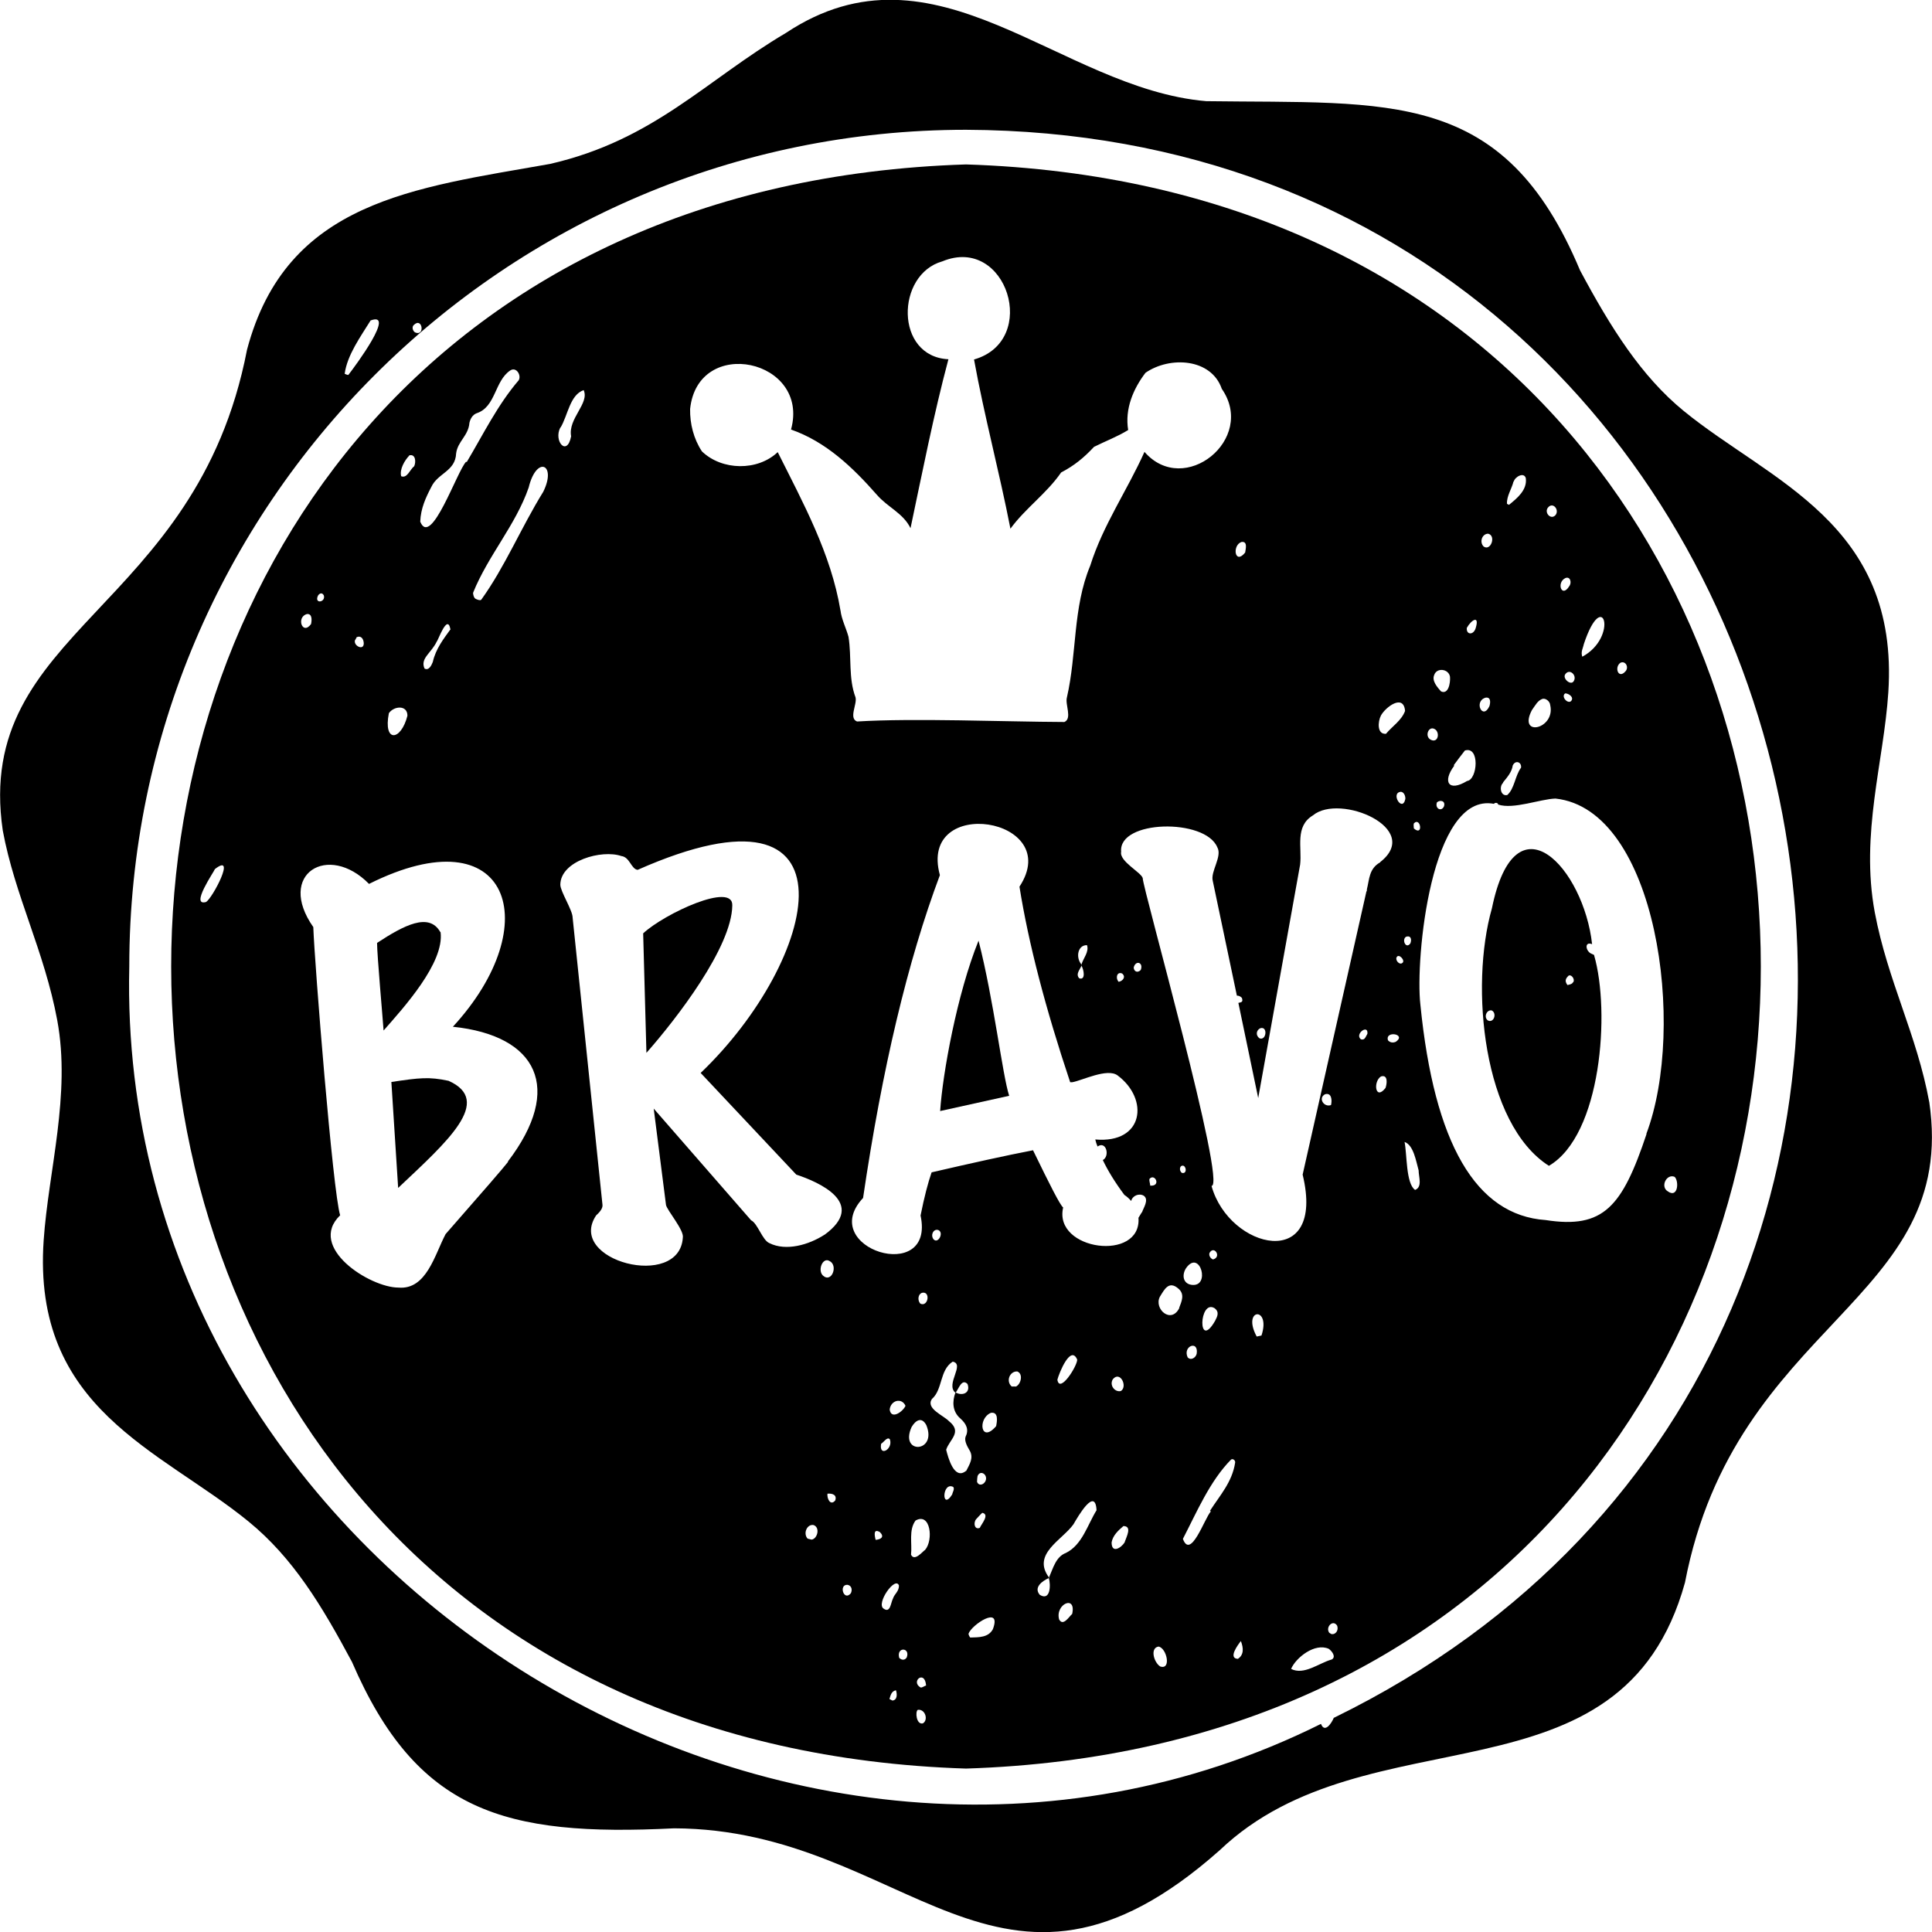 <?xml version="1.0" encoding="UTF-8"?><svg id="b" xmlns="http://www.w3.org/2000/svg" viewBox="0 0 76.96 76.97"><g id="c"><path d="M37.44,44.26l2.76-.61c-.27-.83-.61-3.8-1.22-6.18-.86,2.13-1.43,5.29-1.53,6.79"/><path d="M17.85,43.05c-.76-.16-1.13-.12-2.26.05l.27,4.22c1.96-1.85,3.81-3.47,2-4.27"/><path d="M17.54,37.13c-.45-.8-1.45-.27-2.52.43,0,.48.23,3.04.26,3.49.78-.89,2.43-2.69,2.27-3.92"/><path d="M29.17,36.07c.04-.95-2.7.32-3.55,1.11l.13,4.76c1.2-1.36,3.4-4.21,3.42-5.87"/><path d="M76.85,43.9c-.49-2.68-1.66-4.84-2.17-7.56-.58-3.12.36-6,.54-8.76.44-6.73-4.71-8.4-8.15-11.21-1.69-1.38-2.91-3.32-4.13-5.6-3.04-7.26-7.56-6.64-14.89-6.74-5.86-.5-10.77-6.68-16.74-2.72-3.2,1.89-5.26,4.27-9.4,5.22-5.41.96-10.5,1.47-12.07,7.4C7.82,24.39-1.06,25.05.11,33.08c.48,2.6,1.66,4.81,2.17,7.56.55,2.96-.35,6-.54,8.76-.47,6.73,4.64,8.34,8.15,11.2,1.79,1.46,2.93,3.36,4.13,5.6,2.58,5.97,6.07,6.97,12.83,6.63,9.28.03,12.94,8.68,21.74.87,5.91-5.63,16.01-1.55,18.53-10.66,2.01-10.44,10.91-11.15,9.73-19.15M16.49,12.94c.34-.32.45.48.04.3-.1-.07-.13-.23-.04-.3M14.75,12.77c1.04-.4-.59,1.8-.87,2.16-.02.02-.1-.02-.15-.04.1-.75.64-1.49,1.03-2.12M53.13,68.43c-.08.2-.36.63-.51.24-21.23,10.56-48.04-6.29-47.47-30.17,0-18.38,14.95-33.33,33.33-33.33,35.25.14,45.87,48.02,14.65,63.26"/><path d="M63.5,38.04s-.09-.04-.13-.06c-.21-.11-.26-.49.05-.37-.33-3-3.05-6.02-3.99-1.43-.89,3.12-.35,8.59,2.27,10.26,2.09-1.22,2.45-6.14,1.8-8.39M59.34,40.67s-.05-.01-.07-.02c-.18-.13-.05-.44.15-.4.19.09.12.42-.07.42M62.64,39.16c-.05.05-.13.06-.2.08-.12-.16-.08-.26.05-.38.14-.05.28.21.15.29"/><path d="M38.48,6.55c-42.22,1.34-42.21,62.56,0,63.9,42.22-1.34,42.21-62.56,0-63.9M60.3,19.18c.05-.19.41-.39.48-.13.06.47-.35.8-.67,1.06-.01,0-.05-.03-.08-.04-.02-.3.19-.6.26-.89M59.87,31.17c.17-.21.35-.41.39-.68.11-.23.36-.13.33.09-.24.32-.26.84-.55,1.09-.27.06-.33-.35-.16-.49M59.28,21.26c.33.08.1.71-.18.51-.18-.18-.06-.51.18-.51M59.18,27.79c.22-.03.19.21.15.34-.27.58-.64-.2-.15-.34M58.43,25.01c.18-.32.52-.53.35.02-.09.28-.38.26-.35-.02M58.34,29.9c.62-.21.52,1.16.1,1.21-.74.45-.99.03-.51-.61,0,0-.02-.01-.02-.02.14-.19.29-.39.44-.58M57.13,26.89c.1-.31.58-.25.63.07.02.26-.07.72-.36.58-.15-.17-.37-.42-.27-.65M57.52,32.12c-.1.23-.37.09-.28-.16.13-.11.35-.06.28.16M57.19,29.07c.17.16.08.53-.19.4-.28-.13-.08-.62.19-.4M56.32,32.8c.27-.28.39.54,0,.2,0-.05-.02-.14,0-.2M55.01,28.5c.18-.33.9-.88.96-.18-.14.38-.51.61-.76.91-.36.03-.33-.48-.2-.73M55.98,31.83c-.12.55-.61-.26-.17-.29.13.02.18.19.17.29M50.2,40.96c.31-.1.25.51-.03.4-.16-.12-.13-.32.03-.4M49.45,21.59c.26-.04.17.28.15.42-.41.51-.53-.28-.15-.42M17.18,19.4c.26-.56.96-.62.99-1.34.06-.48.49-.7.53-1.22.04-.17.13-.32.29-.38.76-.25.71-1.28,1.33-1.7.25-.17.46.2.34.39-.84.98-1.41,2.15-2.07,3.26,0,0-.01-.01-.02-.02-.36.36-1.4,3.45-1.83,2.39.02-.53.22-.96.44-1.38M17.95,25.06c-.28.39-.59.78-.71,1.31-.05.13-.16.36-.33.26-.18-.41.27-.61.49-1.08.05-.03.42-1.12.54-.49M16.3,18.14c.25-.07.28.25.2.43-.17.13-.28.5-.52.4-.07-.28.14-.63.32-.82M15.49,28.41c.2-.29.74-.34.74.1-.26,1.02-.97,1.08-.74-.1M14.16,25.48s.02-.05.05-.1c.17-.07.27.06.28.24.01.33-.45.09-.34-.14M12.67,23.72c.07-.1.17-.12.23,0,.08.28-.4.35-.23,0M8.21,35.93c-.66.19.34-1.24.35-1.31.87-.68-.09,1.15-.35,1.31M12.23,24.46c.22-.02.19.27.16.4-.35.47-.6-.29-.16-.4M20.24,46.28c-.16.21-.99,1.17-2.49,2.88-.43.81-.76,2.23-1.88,2.13-1.13,0-3.65-1.6-2.32-2.88-.29-.91-1.02-10.04-1.07-11.48-1.48-2.11.59-3.38,2.22-1.72,5.62-2.81,7.09,1.62,3.34,5.69,3.37.35,4.42,2.45,2.19,5.37M21.64,19.59c-.89,1.44-1.52,2.98-2.47,4.3-.04.04-.16,0-.23-.04-.06-.03-.11-.19-.09-.25.6-1.48,1.69-2.68,2.21-4.18.31-1.29,1.13-.94.58.17M22.33,17.03c.29-.48.37-1.3.92-1.49.24.53-.63,1.13-.5,1.84-.16.83-.71.19-.43-.35M32.33,61.33s-.11-.03-.16-.04c-.19-.21-.02-.59.24-.54.27.1.15.55-.08.58M32.78,50.81c-.22-.21-.01-.74.26-.58.36.17.09.9-.26.58M33.27,59.77c-.18.22-.33-.05-.31-.27.2-.02.39.05.31.27M32.85,49.18c-.63.41-1.54.67-2.2.34-.28-.11-.47-.79-.73-.91l-3.88-4.45.49,3.84c.04.21.73,1.01.67,1.3-.13,2.1-4.67.92-3.45-.89.17-.15.26-.29.25-.41l-1.19-11.45c0-.29-.49-1.04-.49-1.31.01-.95,1.65-1.41,2.43-1.14.34.04.39.52.65.55,9.08-4.02,7.19,3.62,2.51,8.09l3.81,4.05c.88.29,2.85,1.14,1.12,2.4M33.48,24.32c-.38-2.27-1.48-4.27-2.5-6.31-.8.76-2.22.74-3.02-.03-.33-.5-.48-1.1-.47-1.69.31-2.94,4.79-1.98,4.02.82,1.4.49,2.46,1.51,3.42,2.6.42.49,1.05.73,1.34,1.33.47-2.22.92-4.52,1.51-6.73-2.14-.1-2.1-3.38-.24-3.9,2.56-1.06,3.89,3.16,1.26,3.91.41,2.26,1.01,4.48,1.45,6.74.6-.82,1.44-1.4,2.02-2.24.52-.27.91-.59,1.31-1.02.46-.23.92-.4,1.36-.67-.14-.85.21-1.65.69-2.28.97-.67,2.62-.58,3.04.64,1.39,2-1.5,4.33-3.08,2.51-.69,1.54-1.65,2.91-2.16,4.53-.7,1.68-.53,3.51-.93,5.25-.08.28.22.84-.1.98-2.42-.01-5.97-.16-8.26-.02-.34-.13.01-.69-.06-.96-.29-.77-.15-1.6-.28-2.41-.09-.34-.28-.7-.32-1.06ZM44.7,38.78c.16.13.03.3-.14.33-.14-.16-.06-.42.14-.33M43.09,38.44s0,.02-.01.03c.09.14.18.59-.09.5-.15-.17.02-.33.09-.5,0,0,0-.02,0-.03,0,0,0-.01,0-.02-.24-.28-.15-.78.22-.77.09.27-.15.52-.22.77,0,0,0,.01.01.02M33.89,63.47c-.28.33-.49-.36-.13-.34.17.03.2.21.13.34M34.88,61.34c-.05-.2-.09-.46.17-.31.19.19.05.29-.17.31M35.45,57.34c.13.4-.45.71-.35.17.09-.04.25-.31.35-.17M35.44,56.15c.04-.37.48-.49.63-.15-.1.23-.57.57-.63.15M35.2,64.08c-.32-.2.47-1.32.61-.92,0,.24-.18.33-.24.52-.09.17-.1.59-.37.4M35.55,67.74s-.06-.03-.12-.06c.05-.16.08-.31.26-.35.05.15.06.39-.14.41M36.12,66.02c-.07.12-.2.12-.3.02-.12-.45.45-.42.3-.02M36.9,56.77c.45,1.1-1.08,1.18-.59.08.15-.26.4-.44.59-.08M36.72,51.5c.36-.09.26.58-.06.43-.12-.14-.09-.37.06-.43M36.76,68.65c-.26.06-.31-.47-.2-.54.3-.04.43.41.2.54M36.67,67.22c-.41-.24.17-.72.22-.08-.09.03-.15.09-.22.08M36.85,61.74c-.09.05-.42.48-.56.19.05-.45-.1-.98.18-1.36.6-.34.72.78.38,1.17M37.93,59.53c-.43.68-.41-.52.04-.3.07.08-.03.22-.04.3M38.47,58.6c-.46.36-.7-.53-.78-.85.13-.41.66-.7.11-1.14-.22-.23-.93-.5-.68-.88.44-.38.3-1.15.83-1.49.5.1-.29.89.1,1.23,0,0,0,0,0,0,0,0,.01,0,.02,0,.12-.15.24-.57.47-.34.13.35-.19.49-.47.34,0,0,0,.01-.01.02,0,0,0-.01,0-.02-.13.35-.13.75.19,1.03.26.23.35.46.21.74-.05.16.07.38.16.53.18.3,0,.56-.13.82M37.38,49c.23.1-.01.56-.19.37-.14-.17,0-.44.19-.37M39.55,64.9c-.18.33-.55.32-.9.33-.01,0-.07-.1-.07-.15.11-.35,1.34-1.17.97-.18M39.12,60.26c.32.06-.02.44-.09.6-.2.09-.27-.18-.15-.34.07-.07.15-.17.25-.26M38.92,59.02c0-.08.01-.16.02-.22.09-.23.34-.11.34.09,0,.21-.27.36-.36.14M39.68,56.81c-.61.71-.75-.3-.21-.53.31-.05.25.33.21.53M40.46,55.23s-.1,0-.16,0c-.24-.21-.08-.61.22-.6.26.1.14.54-.07.61M42.71,64.29c-.12.1-.36.51-.52.22-.17-.61.69-1,.52-.22M43.68,60.16c-.36.58-.57,1.38-1.22,1.7-.4.15-.51.61-.67.97,0,0,0,.02.01.02,0,0-.01,0-.02.01.08.27.07.93-.36.67-.26-.3.11-.56.36-.67,0,0,0-.01,0-.01v-.02c-.68-.93.53-1.48.98-2.11.18-.31.87-1.51.92-.56M42.12,54.96c.07-.27.53-1.41.79-.8,0,.26-.7,1.37-.79.8M44.8,61.44c-.14.22-.52.46-.52,0,.05-.28.27-.48.47-.65.36,0,.12.43.05.64M44.33,54.94c.29-.35.6.29.32.47-.24.06-.47-.23-.32-.47M45.49,48.28c-.05.08-.1.16-.14.23.13,1.77-3.4,1.31-3-.41-.13-.11-.52-.88-1.2-2.28-1.09.21-2.44.51-4.04.88-.14.4-.29.97-.44,1.72.6,2.79-4.17,1.31-2.29-.7.76-5.16,1.78-9.45,3.06-12.86-.88-3.22,4.98-2.3,3.17.46.36,2.26,1.04,4.86,2.02,7.79.03,0,.05,0,.08,0h0c.38-.06,1.4-.58,1.81-.27,1.26.94,1.05,2.72-.89,2.55.02.09.05.19.09.28.35-.24.5.39.21.54.2.42.48.88.86,1.39.11.07.19.15.27.24.05-.21.31-.32.5-.21.23.16-.03.51-.07.67M45.16,38.54c.08-.31.4-.2.28.1-.13.13-.27.06-.28-.1M45.79,46.96c.21-.24.48.3.03.27-.01-.11-.05-.2-.03-.27M46.21,66.38c-.26-.18-.4-.74-.06-.79.33.06.52.95.06.79M46.98,52.1c-.33.66-1.02.04-.78-.44.18-.29.36-.67.75-.32.25.22.12.5.02.76M47.46,51.18c-.34-.05-.39-.4-.21-.67.55-.77.99.78.21.67M47.67,53.92c-.03.16-.23.29-.36.15-.21-.45.44-.7.36-.15M47.08,46.72c-.13-.09-.09-.33.07-.28.12.07.12.33-.07.28M48.23,60.21c-.25.28-.8,1.93-1.11,1.09.55-1.06,1.07-2.3,1.92-3.16.08-.05.18.04.16.13-.12.77-.6,1.29-1,1.91.01.01.02.02.04.03M48.38,52.11c.2.15.12.32.02.51-.7,1.21-.64-.88-.02-.51M48.18,49.91c.18-.32.5.16.14.26-.12-.05-.17-.17-.14-.26M49.31,66.08c-.4-.02,0-.56.12-.71,0,0,0-.01,0-.02,0,0,0,.01,0,.02,0,0,0,0,0,0,.11.29.12.55-.12.71M50.25,53.2s-.09.02-.19.04c-.61-1.13.58-1.22.19-.04M53.03,66.11c-.51.15-1.09.63-1.6.37.19-.45.95-1.05,1.5-.8.13.09.31.33.11.43M52.78,43.59c.26-.08.29.23.24.43-.29.1-.52-.28-.24-.43M53.03,65.09s-.05-.03-.08-.05c-.16-.22.14-.54.31-.29.08.19-.06.38-.23.34M54.47,41.18c-.09.16-.11.26-.26.22-.26-.21.3-.62.26-.22M55.19,43.34c-.41.52-.5-.26-.18-.46.29-.09.24.3.18.46M54.98,34.35c-.45.25-.43.68-.53,1.07,0,.04,0,.09-.02.09l-2.54,11.28c.94,3.9-2.93,2.99-3.63.45.62.01-2.76-11.92-2.74-12.26-.06-.23-.94-.67-.86-1.05-.12-1.28,3.35-1.34,3.83-.18.21.36-.28.97-.18,1.34,0,0,.96,4.57.96,4.57.07,0,.13.02.2.09.05.16,0,.17-.14.2l.79,3.79,1.67-9.3c.08-.68-.22-1.52.51-1.96,1.07-.89,4.39.52,2.68,1.86M55.6,41.5c-.12.05-.23.03-.31-.06-.13-.4.76-.25.31.06M55.86,38.36c-.11.09-.28-.1-.23-.22.08-.19.37.13.23.22M56.02,37.31c.19-.05.22.12.16.27-.18.25-.36-.17-.16-.27M56.37,47.4c-.37-.25-.32-1.43-.42-1.91.36.12.46.78.56,1.13,0,.26.16.66-.14.78M66.71,46.88c.18.18.13.86-.27.58-.32-.19-.05-.72.27-.58M65.59,45.17c-.97,2.9-1.71,3.79-4.02,3.43-2.78-.19-4.44-3.05-4.99-8.58-.21-1.81.42-8.48,2.93-8,.04-.06.16-.05.17.03h0c.61.2,1.67-.22,2.28-.24,4.04.43,5.23,9.1,3.62,13.36M62.35,27.62c.14,0,.37.16.23.31-.14.12-.41-.19-.23-.31M64.55,26.4c.2-.09.34.17.21.33-.29.35-.47-.15-.21-.33M63.09,25.66c.77-2.33,1.4-.29-.06.5-.07-.2.03-.34.06-.5M62.69,27.13c-.11.2-.46-.1-.34-.27.17-.25.48.04.34.27M62.35,23.03c.2-.09.27.18.16.32-.3.49-.52-.14-.16-.32M61.67,20.21c.19-.22.45.09.3.3-.19.23-.48-.1-.3-.3M61.44,27.84c.13-.04.3.1.31.24.23.96-1.3,1.31-.73.21.15-.21.23-.38.42-.45"/></g></svg>